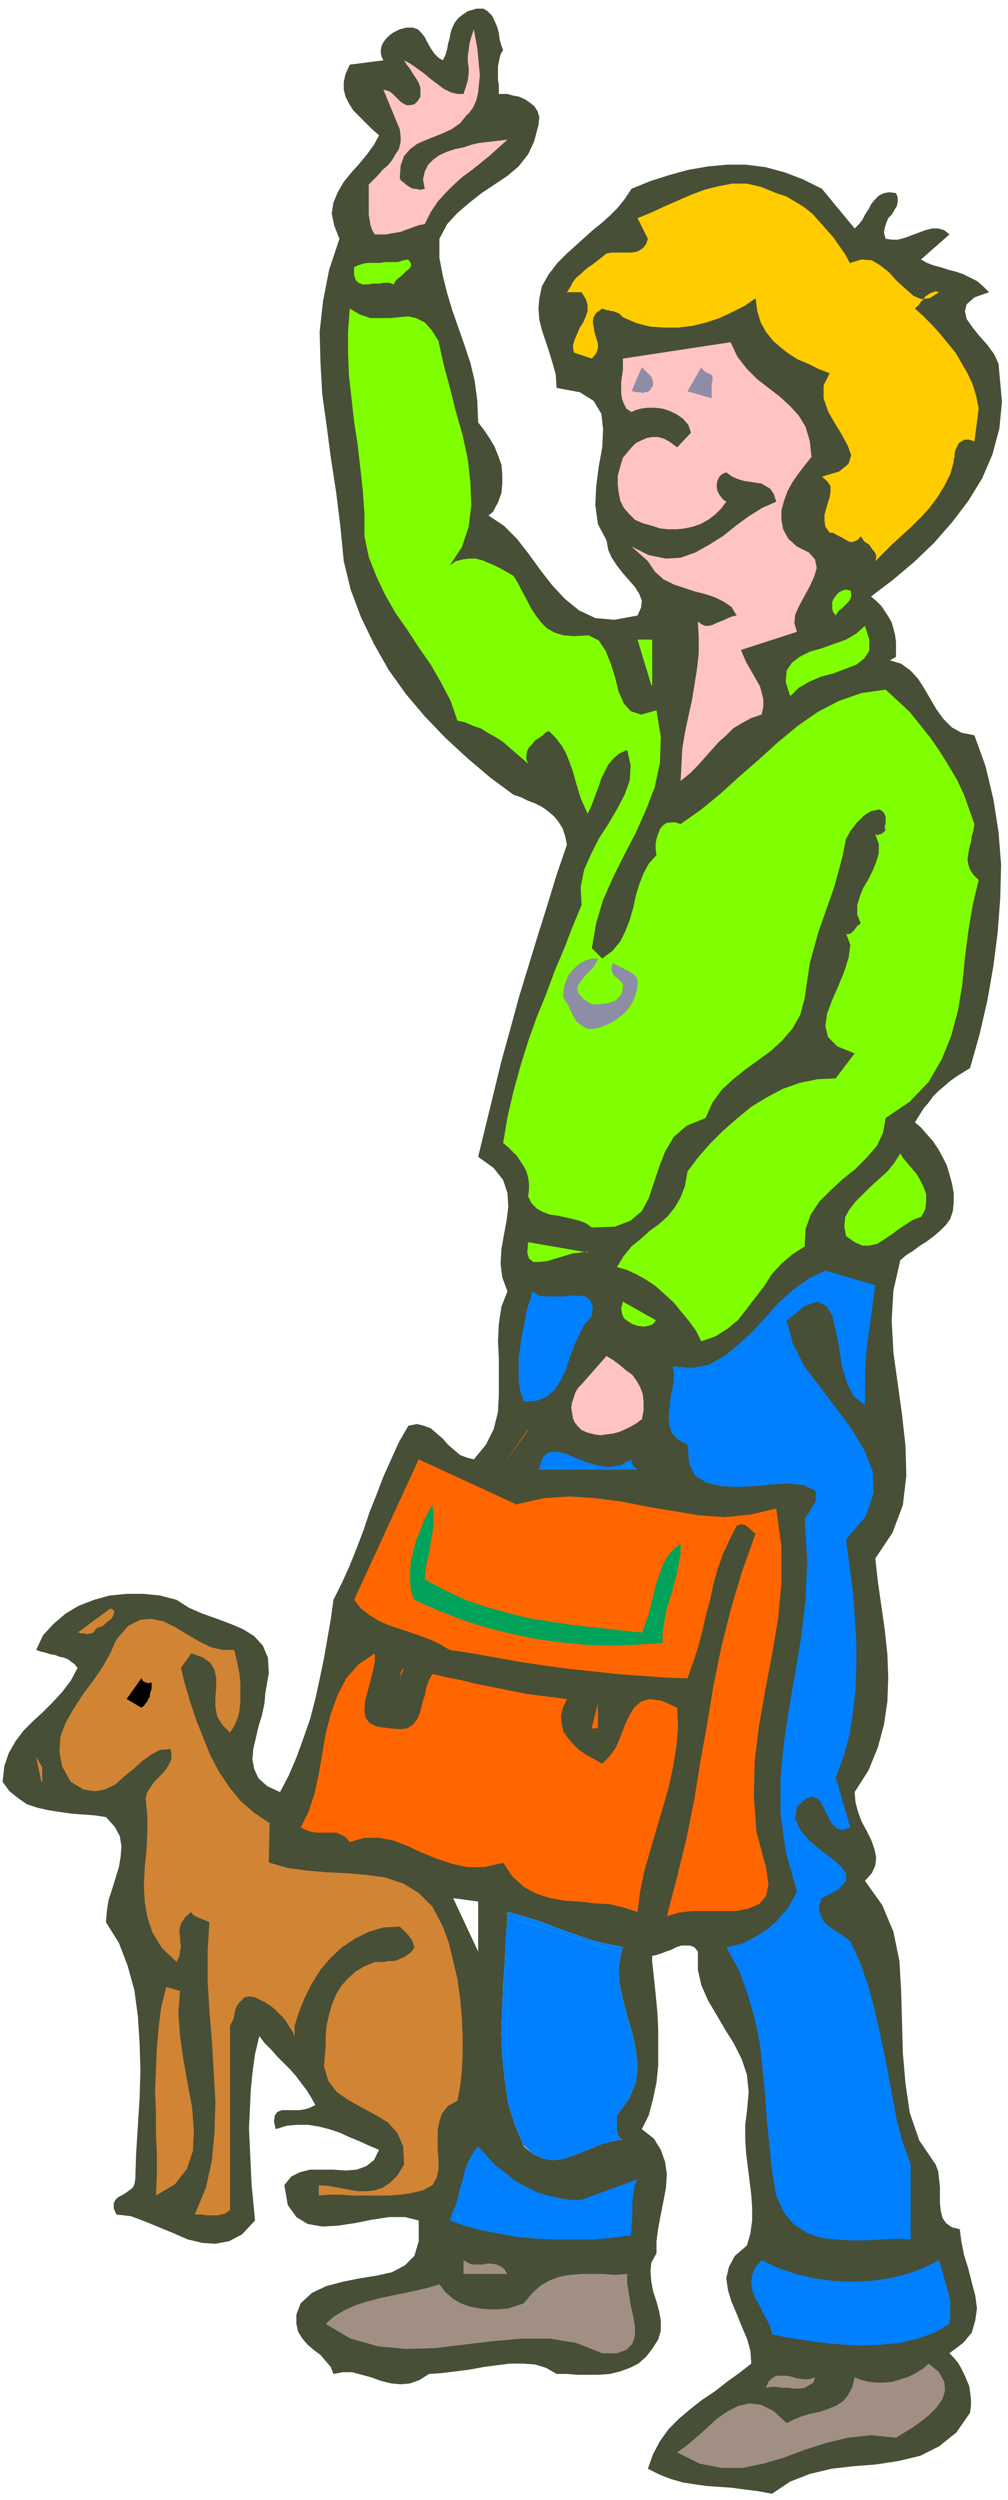 <svg xmlns="http://www.w3.org/2000/svg" width="156" height="386.667" fill-rule="evenodd" stroke-linecap="round" preserveAspectRatio="none" viewBox="0 0 1170 2900"><style>.pen1{stroke:none}.brush2{fill:#474f36}.brush3{fill:#d18434}.brush4{fill:#0080ff}.brush5{fill:#a18f84}.brush6{fill:#ffc3c3}.brush8{fill:#80ff00}.brush9{fill:#8d8da5}.brush10{fill:#f60}</style><path fill-rule="nonzero" d="m1126 1239 11-39 9-39 7-40 5-39 3-40 1-39-3-38-6-38-9-38-13-36-15-3-11-6-10-10-8-11-7-12-7-12-7-11-9-10-11-8-13-4 7-4v-17l-1-8-2-8-2-7-4-7-4-6-4-6-6-6-6-5 25-19 25-21 23-22 21-24 19-25 16-26 12-28 8-30 3-31-3-33-1-11-5-11-8-11-9-10-8-10-7-10-2-9 2-8 9-8 17-6-7-7-7-6-8-4-8-4-9-3-8-2-9-3-8-2-8-3-7-4 33-29-6-5-7-2h-7l-8 2-8 3-8 3-8 3-8 2h-7l-7-1-2-7 1-6 2-6 2-5 4-4 3-5 3-5 1-5v-5l-2-5-8-1-6 1-6 3-5 5-4 5-3 6-4 6-3 6-4 5-5 5-38-46-22-11-21-8-22-6-23-3h-22l-22 2-23 4-22 6-22 7-22 9-8 12-8 10-9 9-10 9-10 8-10 9-10 9-11 10-10 10-10 13-8 14-3 14-1 12 1 13 3 12 4 12 4 12 4 13 4 14 1 16 27 5 16 10 9 15 2 18-1 21-4 22-3 23-1 22 3 22 10 19 2 11 4 9 6 9 7 9 7 8 7 8 5 8 3 8-1 8-4 9-27 5-22-2-19-9-16-13-15-16-14-18-13-18-14-18-15-15-18-12 5-4 6-11 4-11 1-11v-11l-1-11-4-11-4-10-6-10-6-9-7-9-1-25-3-23-5-21-7-21-7-20-7-20-6-20-5-20-4-21v-22l9-17 12-13 14-12 14-11 15-10 15-10 13-11 11-14 7-15 5-19 1-9-2-7-4-6-5-4-6-4-7-3-6-1-7-2h-10V98l-1-5V77l1-5 1-5 1-4 3-5-2-5-2-7-1-8-2-7-3-7-3-6-5-5-5-3h-8l-10 3-6 4-5 4-4 5-3 6-2 6-1 6-2 7-1 6-2 7-3 6-5-3-5-5-4-6-4-7-3-6-4-5-4-4-6-2h-7l-8 2-4 2-4 2-4 3-4 4-3 4-2 4-1 5v4l1 4 2 4-39 5-5 11-2 9v9l2 8 4 8 5 8 7 7 7 7 8 8 8 7-6 11-8 11-9 11-9 10-9 11-7 12-5 12-2 13 3 14 6 15-12 36-7 36-4 36 1 36 2 36 5 36 5 38 6 39 5 40 4 41 8 33 12 32 15 31 17 30 20 28 22 26 24 25 26 24 26 22 27 20 9 3 8 4 8 3 8 4 7 5 7 6 5 6 5 8 3 9 2 10-12 35-11 36-11 35-11 36-11 36-10 37-10 36-9 37-9 37-9 37 18 13 11 14 5 15 1 16-2 16-3 16-3 17-1 17 2 16 6 16-7 18-3 20-1 20 1 20v42l-1 20-5 20-9 18-14 17-8-2-8-3-7-6-7-6-6-7-7-6-7-6-8-3-8-2-10 2-11 19-9 20-9 20-8 21-8 20-7 21-8 21-8 20-9 20-10 20-3 22-4 23-4 23-5 24-5 23-6 23-8 23-8 22-9 21-10 19-15-7-10-9-5-11-2-11 1-12 3-13 3-13 4-13 3-14 1-12 4-23-1-18-6-14-10-11-13-8-14-6-16-6-17-6-16-7-14-9-19-5-20-2h-19l-20 2-18 5-18 7-15 9-14 12-12 13-8 17 5 2 5 1 6 2 6 1 5 2 5 1 5 2 4 3 4 3 3 4-8 15-10 13-11 12-11 11-12 11-11 11-9 12-8 14-5 15-2 18 8 11 10 8 10 7 12 4 13 3 13 2 14 2 13 1 14 1 13 2 10 11 6 11 2 12-1 12-2 12-4 13-4 13-4 12-2 13-1 13 15 24 10 26 8 29 4 30 2 31 1 32-1 32-2 32-2 32-1 30-1 6-2 4-4 3-4 3-5 3-4 2-3 3-2 4v6l3 7 17 2 16 6 17 7 17 7 16 7 17 4 15 1 16-3 15-8 15-16-2-21-2-21-1-22-1-21-1-22 1-21 1-22 2-21 3-22 5-21 6 8 8 8 7 8 7 7 8 8 7 8 6 8 6 8 5 8 5 9-6 3-6 2-7 1h-20l-5 2-3 4-1 7 2 9 13-4 12-1h13l12 2 12 3 12 4 11 5 12 5 11 5 12 5-6 12-9 7-11 4-13 1-14-1h-27l-12 3-10 5-8 10 4 23 10 14 13 8 17 3 18-1 20-3 20-4 20-3h18l16 4v24l-5 17-11 11-15 8-18 4-19 3-20 4-19 5-17 8-13 12-5 13v11l2 9 5 8 6 7 7 6 8 6 6 7 6 7 3 8 11-2h11l11 3 11 3 11 4 12 3 11 1 11-1 11-4 11-7 15-1 16-2 16-2 16-3 15-2 16-2h15l14 1 13 4 12 7h12l12 1h25l13-1 12-3 11-4 10-5 9-8 7-9 7-11 3-10v-12l-2-11-3-11-4-12-2-11-1-12 1-10 6-11v-14l2-15 3-16 3-15 3-16 1-16-2-14-5-14-8-13-14-11 8-16 5-19 4-19 2-20v-42l-1-20-2-21-2-19-2-18-36-11-3 18 1 18 4 19 5 19 6 20 4 19 2 19-2 19-8 19-14 19v19l1 3 1 2 2 3 3 1-12 2-12 3-12 5-12 5-11 4-12 4-11 1-11-2-11-5-11-9-10-24-8-25-4-27-3-28-1-28 1-28 1-28 2-27 1-26 2-25-34-10v50l-29-62 29 4v8l34 10v-6l12 3 13 4 13 4 13 5 13 5 14 5 14 5 14 4 14 3 14 3v1l-1 1v2l-1 1v1l36 11v-7l5-1 6-2 5-2 6-2 6-3 6-2h10l5 2 4 5v21l4 18 8 18 10 17 10 17 10 16 9 18 6 18 2 20-2 22-2 16v17l1 16 2 16 2 16 2 16 1 15v15l-2 15-4 14-14 12-7 13-3 13 2 14 4 13 6 14 6 15 6 14 4 14 1 15-14 11-14 10-14 11-15 10-14 11-13 11-12 12-10 14-8 15-6 17 14 7 13 5 14 4 13 2 14 2 15 1 14 1 15 2 16 2 16 3 21-14 23-9 25-6 26-3 26-2 26-4 25-6 22-11 20-16 16-23 1-8v-8l-1-8-1-7-3-7-3-7-3-6-4-7-5-6-5-5 16-12 10-12 4-14 2-14-2-15-4-15-4-16-5-16-3-15-2-15-9-2-7-5-4-6-2-8-1-9v-19l-1-9-1-9-3-8-19-28-11-32-5-34-3-35-1-36-1-36-2-35-7-34-13-31-20-28 8-9 4-9 1-9-2-10-4-11-5-10-6-11-4-11-3-11-1-12 16-25 11-27 7-26 4-27 1-28-1-27-3-28-4-28-4-28-3-27 20-30 12-32 4-34-1-35-4-36-5-36-5-36-2-37 2-35 8-35 7-6 8-5 8-6 8-5 8-6 7-6 7-7 5-7 3-9 1-10v-11l-2-11-3-11-3-10-5-10-5-9-6-9-7-8-7-8-7-6 5-8 5-8 6-7 5-7 6-6 7-6 7-6 7-5 8-5 8-5z" class="pen1 brush2"/><path fill-rule="nonzero" d="m699 2729-30-11-31-5h-33l-33 3-34 4-33 4-34 1-32-3-32-9-29-17 10-9 12-7 13-6 13-4 15-4 14-3 15-3 14-3 13-3 13-4 7 9 9 8 9 5 11 4 11 2 11 1h11l11-1 9-3 9-3 10-12 10-9 11-6 11-4 12-2 12-1h26l14 1 14-1v11l2 12 2 13 3 13 2 12v11l-3 9-7 7-11 4h-17zm-161-91v-16l5 3 5 2h12l5-1h6l5 1 5 2 4 3 4 6h-51zm137-86 65-24-3 6-1 6-1 6-1 7v20l-1 7v13l-22 3-22 2h-45l-22-1-22-2-22-4-20-4-19-5-17-6 3-9 4-9 3-10 2-9 3-10 2-9 3-9 4-8 4-7 5-6 10 11 10 11 12 9 11 9 13 7 12 6 13 4 13 3 13 2h13zm-144-116-11 7-7 9-3 9-2 10v23l1 11v11l-2 10-5 9-11 6-13 3-13 2-14 1h-42l-14-1h-13l-12 1v-12l12 1 11 2 11 2 11 2h10l10-1 9-3 9-6 8-8 8-13-1-21-7-16-11-12-15-9-15-8-16-9-13-9-10-13-5-17 2-23v-12l1-12 3-13 3-11 5-12 6-10 8-9 9-8 10-6 12-5h10l6-1h5l5-1 4-2 5-2 4-3 4-3 3-5-1-3-1-3-1-3-2-2-2-3-2-2-2-2-2-2-2-2-2-2-19 1-17 5-16 8-15 10-13 12-12 14-10 16-8 16-7 17-5 16v12l-3-6-4-6-3-5-4-5-5-5-4-4-5-4-6-4-6-3-6-3-6-1-6 1-3 3-3 3-3 4-2 5-1 5-1 5-2 4-2 4v214l-3 2-3 2-4 1-4 1h-13l-5-1h-9l13-31 7-32 3-33 1-35-2-35-2-35-3-36-2-34v-35l2-33-2-1-2-1-3-1-2-1-3-1-2-1-2-1-2-1-2-2-1-2-7 6-4 6-2 5-1 6 1 5v6l1 6-1 5-1 7-3 6-17-16-11-18-6-18-3-18-1-19 1-20 2-20 1-20v-20l-2-21 2-7 4-6 4-6 5-5 5-5 4-5 3-5 3-6v-6l-1-6-12 1-10 5-11 8-10 9-11 9-10 9-12 6-12 2-13-2-15-9-10-18-3-17 1-17 6-16 9-16 11-17 12-16 11-16 9-16 7-16 14-16 14-7 13-1 14 3 14 7 13 8 14 8 14 7 13 3h14l2 9 2 9 2 10 1 11v21l-1 10-2 9-4 9-5 8-9-9-6-10-2-11v-11l1-11v-11l-2-10-5-8-8-6-14-5-12 17 5 20 6 20 7 21 8 20 8 20 10 19 12 18 13 16 16 14 18 12v46l21 6 22 3 23 2 23 1 23 2 22 3 21 7 18 11 16 16 12 23 7 19 5 21 5 21 3 22 2 22 1 22v21l-1 20-2 18-3 16z" class="pen1 brush2"/><path fill-rule="nonzero" d="m312 2160 1-45-18-12-16-14-13-16-12-18-10-19-8-20-8-20-7-21-6-20-5-20 12-17 14 5 8 6 5 8 2 10v11l-1 11v11l2 11 6 10 9 9 5-8 4-9 2-9 1-10v-21l-1-11-2-10-2-9-2-9h-14l-13-3-14-7-14-8-13-8-14-7-14-3-13 1-14 7-14 16-7 16-9 16-11 16-12 16-11 17-9 16-6 16-1 17 3 17 10 18 15 9 13 2 12-2 12-6 10-9 11-9 10-9 11-8 10-5 12-1 1 6v6l-3 6-3 5-4 5-5 5-5 5-4 6-4 6-2 7 2 21v20l-1 20-2 20-1 20 1 19 3 18 6 18 11 18 17 16 3-6 1-7 1-5-1-6v-6l-1-5 1-6 2-5 4-6 7-6 1 2 2 2 2 1 2 1 2 1 3 1 2 1 3 1 2 1 2 1-2 33v35l2 34 3 36 2 35 2 35-1 35-3 33-7 32-13 31h9l5 1h13l4-1 4-1 3-2 3-2v-214l2-4 2-4 1-5 1-5 2-5 3-4 3-3 3-3 6-1 6 1 6 3 6 3 6 4 5 4 4 4 5 5 4 5 3 5 4 6 3 6v-12l5-16 7-17 8-16 10-16 12-14 13-12 15-10 16-8 17-5 19-1 2 2 2 2 2 2 2 2 2 2 2 3 2 2 1 3 1 3 1 3-3 5-4 3-4 3-5 2-4 2-5 1h-5l-6 1h-10l-12 5-10 6-9 8-8 9-6 10-5 12-3 11-3 13-1 12v12l-2 23 5 17 10 13 13 9 16 9 15 8 15 9 11 12 7 16 1 21-8 13-8 8-9 6-9 3-10 1h-10l-11-2-11-2-11-2-12-1v12l12-1h13l14 1h42l14-1 13-2 13-3 11-6 5-9 2-10v-11l-1-11v-23l2-10 3-9 7-9 11-6 3-16 2-18 1-20v-21l-1-22-2-22-3-22-5-21-5-21-7-19-12-23-16-16-18-11-21-7-22-3-23-2-23-1-23-2-22-3-21-6z" class="pen1 brush3"/><path fill-rule="nonzero" d="m608 2489 11 10 11 5 11 2 11-1 12-4 11-4 12-5 12-5 12-3 12-2-3-1-2-3-1-2-1-3v-19l14-19 8-19 2-19-2-19-4-19-6-20-5-19-4-19-1-18 3-18-132-41-2 25-1 26-2 27-1 28-1 28 1 28 3 28 4 27 8 25 10 24z" class="pen1 brush4"/><path fill-rule="nonzero" d="m588 2218 1 1v5l132 41v-1l1-1v-2l1-1v-1l-14-3-14-3-14-4-14-5-14-5-13-5-13-5-13-4-13-4-12-3zm144 374 1-6v-6l1-7v-20l1-7 1-6 1-6 3-6-65 24h-13l-13-2-13-3-13-4-12-6-13-7-11-9-12-9-10-11-10-11-5 6-4 7-4 8-3 9-2 9-3 10-2 9-3 10-4 9-3 9 17 6 19 5 20 4 22 4 22 2 22 1h45l22-2 22-3z" class="pen1 brush4"/><path fill-rule="nonzero" d="M538 2621v17h51l-4-6-4-3-5-2-5-1h-6l-5 1h-12l-5-2-5-3zm190 17-14 1-14-1h-26l-12 1-12 2-11 4-11 6-10 9-10 12-9 3-9 3-11 1h-11l-11-1-11-2-11-4-9-5-9-8-7-9-13 4-13 3-14 3-15 3-14 3-15 4-13 4-13 6-12 7-10 9 29 17 32 9 32 3 34-1 33-4 34-4 33-3h33l31 5 30 12h17l11-4 7-7 3-9v-11l-2-12-3-13-2-13-2-12v-11z" class="pen1 brush5"/><path fill-rule="nonzero" d="m543 132-9 11-10 7-11 5-10 4-10 4-9 4-8 6-7 8-4 11-1 15 2 3 3 2 2 2 3 2 3 2 3 1h3l3 1h3l4-1-2-11 2-9 4-8 6-6 7-5 9-4 9-3 10-2 9-3 8-2 34-4-10 9-10 9-11 9-10 8-11 8-10 9-10 10-9 10-8 12-7 14-6 1-6 2-5 2-6 2-5 2-6 1-6 1-5 1h-13l-3-5-2-6-1-6-1-6v-35l5-5 6-6 5-6 6-5 5-6 4-7 4-6 2-8v-7l-1-8-19-46 4 1 3 1 4 3 3 3 3 3 3 3 3 2 4 2h4l5-1 4-4 3-5v-10l-2-6-3-5-4-6-3-5-4-5-3-5 4 2 5 3 7 5 7 5 7 6 8 6 8 6 8 4 8 2h7l3-9 2-7 1-8v-7l-1-6v-7l1-7 1-8 2-7 3-9 2 11 2 11 1 10 1 11 1 10-1 10-1 10-2 9-4 9-6 8z" class="pen1 brush6"/><path fill-rule="nonzero" d="m987 305 13-4 12 1 10 6 10 8 9 10 10 9 9 8 9 4 10-1 11-7-4-1-3 1-3 1-3 2-3 2-2 3-3 3-2 3-3 3-2 2 10 9 10 10 9 10 9 11 9 11 7 12 7 12 6 13 4 13 3 15-5 38-6-2h-5l-4 2-3 2-2 4-2 4-1 4v4l-1 3v3l-4 14-7 14-8 13-9 12-10 11-11 11-11 10-11 10-10 10-10 10 1-4v-3l-2-4-2-2-2-3-2-3-3-2-3-2-2-3-2-3-3 4-4 2-4 1-3-1-4-2-3-2-4-2-4-2-3-2h-4l-5-7-1-7v-7l2-7 2-7 2-6 1-7v-6l-4-6-6-5 20-6 11-9 3-10-4-11-7-13-8-13-8-14-5-15v-15l7-14-13-5-12-6-12-5-11-7-9-7-9-8-8-10-6-11-4-13-2-15-13 9-14 7-15 7-15 5-16 4-17 2h-16l-16-1-16-4-16-7-2-2-2-2-2-1-3-1-2-1h-2l-3-1h-2l-3-1-3-1-7 5-3 5-1 5 1 6 1 6 2 7 2 6v6l-2 6-5 6-21-7-1-8 2-7 3-7 3-7 4-6 3-7 2-6v-7l-2-7-5-8h-17l4-6 3-6 4-5 5-4 4-4 5-4 6-4 5-4 5-4 5-4 6-1h23l6-1 4-2 4-3 3-4 2-6-12-24 15-6 15-7 16-7 16-7 16-6 16-4 16-3h17l17 4 17 7 12 4 10 6 10 6 10 8 8 9 8 9 8 9 7 10 7 10 6 11z" class="pen1" style="fill:#fc0"/><path fill-rule="nonzero" d="m473 300 3 4 1 2v3l-2 3-3 2-3 3-3 3-4 3-3 3-2 4-5-2h-6l-6 1h-7l-6 1h-6l-5-2-3-3-2-6v-9l4-2 6-2 6-1h14l7-1h14l6-2 6-1zm36 96 6 27 7 26 7 28 8 28 6 28 3 27 1 26-3 25-8 24-14 21 7-5 8-2 8-1h7l8 2 7 3 7 3 8 4 7 4 7 4 5 8 5 10 5 9 5 10 6 9 6 8 7 7 9 5 10 3 12 1 17-1 12 6 8 12 6 15 5 16 4 16 6 14 8 9 12 4 18-5 5 31-1 30-6 28-10 26-12 27-13 25-13 26-12 27-8 27-5 29 12 12 12-9 9-11 6-12 5-13 4-14 3-14 4-13 5-13 6-11 9-10-1-7v-6l1-6 2-6 2-5 3-4 4-3 5-1h6l6 2 24-17 22-18 22-20 23-20 22-20 23-19 23-16 25-13 26-9 28-4 14 13 14 13 12 15 12 15 11 16 10 16 10 17 8 17 6 17 6 17-1 7-2 7-1 7-2 7-1 6-1 7 1 6 2 6 4 6 6 6-7 29-5 30-4 31-3 31-5 30-8 30-11 27-15 26-22 23-28 19-3 17-7 15-12 14-13 13-15 12-14 13-13 13-10 15-6 17-1 20-14 9-13 11-11 12-9 14-10 13-10 13-10 13-12 10-14 9-17 6-6-12-8-11-9-11-9-11-11-10-10-9-12-8-11-6-11-5-11-3 8-13 9-11 11-9 10-9 11-8 10-9 8-10 7-12 5-13 3-17 12-16 14-16 15-15 16-14 17-14 18-11 19-10 20-7 20-4 21-1 22-29-20-8-11-11-3-13 2-14 6-16 7-16 7-17 5-16 2-15-5-13 2 1 2-1h2l1-2 2-1 1-2 2-2 1-2 2-1 2-2-4-10v-11l3-10 4-10 6-10 5-10 4-10 3-10v-11l-4-11h1l2 1 1-1h2l1-1h1l1-1 1-1 1-1 1-1-1-2v-3l1-2v-8l-1-3-1-2-2-2-3-2-5 1-5 1-5 3-4 3-4 4-4 4-3 4-4 5-2 4-3 5-4 20-5 19-5 18-6 17-6 17-6 17-5 18-5 18-3 20-3 21-5 19-9 16-12 14-13 12-15 11-14 10-15 12-13 12-11 15-8 18-22 9-15 13-10 17-7 18-6 18-6 18-8 15-13 11-18 7-27 1-7-5-8-3-8-2-9-2-9-2-8-1-8-3-7-4-6-6-4-8 1-8v-7l-1-7-2-7-3-6-4-6-4-6-5-5-5-5-6-5 5-30 7-30 8-29 9-29 10-28 11-27 10-27 11-26 10-26 10-24-1-21 4-20 8-18 9-18 11-17 10-17 9-17 6-17 1-17-4-18-9 4-7 6-6 7-4 8-4 8-3 9-3 8-3 8-3 8-4 8-4-9-4-9-3-10-3-10-3-11-4-11-4-10-5-9-7-9-8-8-4 2-3 3-4 3-5 3-3 4-4 4-2 4-1 5v5l2 5-8-7-7-6-8-7-7-6-8-5-9-5-8-5-9-3-9-4-9-2-8-23-11-21-12-21-14-20-13-20-14-20-12-21-10-21-9-23-5-24v-27l-2-27-3-27-3-26-4-26-3-27-3-26-1-26v-26l2-26 12 7 12 4h23l10-1 11-1 9 2 10 5 8 9 9 14z" class="pen1 brush8"/><path fill-rule="nonzero" d="m941 531-7 9-7 9-7 10-6 11-4 11-3 11v11l2 11 6 11 10 9 14 7 7 8 2 10-3 10-5 11-6 11-6 11-5 11-1 10 3 10-65 21 3 7 3 7 4 7 4 7 4 7 4 7 2 7 2 8v9l-2 9-12 4-11 6-10 6-8 8-9 8-8 9-8 9-8 9-9 9-11 9 1-19 1-19 3-18 4-19 4-18 3-18 3-19 2-18v-19l-1-18 4 3 4 2h5l4-1 4-2 5-2 5-2 4-2 5-2 5-1-6-10-9-6-10-5-12-4-12-3-12-4-12-4-12-6-10-9-8-12-19-17 20 10 20 4 17-1 17-6 16-9 16-10 15-12 15-11 16-10 16-7-3-9-4-6-5-3-5-3-7-1-6-1-7-1-7-2-7-3-7-5-5 2-3 3-2 4-1 4v5l1 4 2 4 3 4 2 2 3 2-6 8-7 7-8 6-9 5-9 3-9 2-9 1h-10l-10-1-9-3-11-3-9-4-7-7-6-7-4-8-2-10-1-9v-10l3-11 3-10 5-6 5-6 5-5 6-3 7-3 6-1h7l7 2 7 4 8 6 16-17-3-9-6-7-7-5-8-4-9-3-9-1h-8l-8 1-7 2-4 2-6-4-3-6-2-5-1-7v-13l1-7 1-7v-13l125-19 8 17 11 14 12 12 13 10 13 10 12 11 10 11 8 13 5 17 2 19z" class="pen1 brush6"/><path fill-rule="nonzero" d="m756 449-1 3-2 2-2 1h-3l-2 1-3-1h-5l-3-1h-2l12-28 1 1 2 2 2 2 2 2 2 2 2 2 1 3 1 3v3l-1 4zm70-5v18l-28-8 16-28 2 3 2 2 2 1 2 1 2 1 2 1 1 2v4l-1 4z" class="pen1 brush9"/><path fill-rule="nonzero" d="m987 684 1 5v3l-1 3-2 3-3 3-2 2-3 3-3 2-2 3-2 3-3-4-1-4v-8l2-4 3-4 3-3 4-2 4-1 5 1zm-70 123-5-16 1-13 6-9 9-7 12-6 14-4 14-5 14-5 12-7 10-9 5 16v13l-6 9-9 7-13 5-13 5-15 4-14 6-12 7-9 9zm-161-12-16-53h17v53z" class="pen1 brush8"/><path fill-rule="nonzero" d="m694 1112-2 5-3 5-5 5-5 5-4 5-4 6-1 5 2 5 5 6 10 6h9l5-1h4l5-2 4-1 3-3 3-3 2-4 1-5v-4l-2-3-2-2-2-2-3-2-2-2-1-2-1-3v-4l1-5 3 2 3 1 3 2 3 1 3 2 3 1 3 2 3 2 3 3 2 3v9l-2 8-3 8-4 7-6 7-6 5-7 5-8 4-8 3-9 2-6-1-4-2-4-3-4-3-2-4-3-5-2-4-2-5-3-5-3-4v-7l1-7 2-6 3-7 4-5 5-5 5-4 6-3 7-2h7z" class="pen1 brush9"/><path fill-rule="nonzero" d="m1068 1412-8 3-8 5-9 6-8 6-9 6-8 5-9 2h-8l-9-4-10-7-2-11 1-11 5-9 7-9 8-8 9-9 10-9 10-9 8-10 7-11 3 5 5 6 5 6 6 7 4 7 4 8 3 8v9l-1 9-5 9zm-386 40-8 1-9 1-10 3-10 3-10 3-9 1h-7l-5-4-2-7 1-12 69 12z" class="pen1 brush8"/><path fill-rule="nonzero" d="m1016 1491-2 14-2 15-2 15-2 14-2 15-1 15-1 14v37l-13-10-8-16-6-20-3-21-4-20-4-17-7-11-10-5-15 5-21 17 7 26 13 26 18 24 19 25 18 24 15 25 10 25 1 25-9 27-23 27 4 30 4 30 2 29 2 29v28l-1 28-3 27-4 26-7 25-9 24 17 58-9 3-7-2-6-6-4-8-4-8-4-8-5-5-5-2-8 3-10 9-2 14 6 13 10 12 12 10 13 10 11 9 7 9v9l-9 10-19 10-3 8v7l2 6 3 6 5 5 6 4 6 4 6 4 4 3 4 3 11 24 9 25 7 26 6 26 6 27 5 26 5 27 5 27 7 26 9 25v87l-16-1-18 1-18 1h-18l-18-1-17-2-16-6-15-10-11-13-9-20-5-29-3-30-3-30-2-29-3-29-3-29-6-29-8-28-10-28-15-27 10-2 10-3 10-5 10-6 9-6 9-8 7-8 7-8 5-9 5-10-13-46-6-44v-42l4-41 6-40 7-40 7-42 5-43 2-45-3-49 2-3 2-3 2-3 2-4 2-3 2-3 1-3v-7l-1-4-13-6-17-2-20 1-20 2-20 1-19-1-17-4-13-8-7-14-2-22-11-6-7-7-3-9-1-10 1-10 1-11 2-10 2-10v-10l-1-8 22 2 20-4 18-10 16-13 16-15 16-17 15-17 17-15 18-13 19-9 58 17zm-329 36-9 10-6 12-6 13-5 14-4 13-6 12-7 11-9 8-12 5-15 1-4-12-2-12v-27l2-14 2-14 3-13 2-13 4-12 3-11 7 5 9 1h19l10-1h9l7 1 6 4 3 8-1 11z" class="pen1 brush4"/><path fill-rule="nonzero" d="m761 1532-3 4-5 2-6 1-7-1-6-2-5-3-5-4-2-5-1-6 2-8 39 22z" class="pen1 brush8"/><path fill-rule="nonzero" d="m744 1647-5 4-7 4-6 3-7 3-7 2-8 1-7 1-7-1-8-2-7-3-4-4-4-5-2-5-1-6-1-6 1-6 2-6 2-6 3-5 4-4 29-33 8 5 8 6 7 6 7 5 5 7 4 7 3 8 1 9v10l-2 11z" class="pen1 brush6"/><path fill-rule="nonzero" d="m612 1659-28 41 29-41z" class="pen1 brush10"/><path fill-rule="nonzero" d="m732 1692 1 3v2l1 1 1 1v2l1 1h1l1 1 1 1 1 1H625l5-14 6-6 9-1 11 2 11 5 13 5 13 4 13 2 14-2 13-7z" class="pen1 brush4"/><path fill-rule="nonzero" d="m600 1745 31-7 30-2 30 2 31 4 30 6 30 5 30 5 29 2 30-3 30-7 6 44v43l-4 42-7 41-8 42-7 40-5 41-1 41 3 41 11 41 3 20-3 14-8 9-12 5-15 3h-52l-15 2-13 4 12-46 11-45 9-45 7-44 8-44 7-43 9-44 11-44 13-44 16-45-2-1-2-2-2-2-2-2-2-1-2-2h-2l-3-1-2 1-3 1-8 16-8 17-6 17-5 18-4 19-5 18-4 18-5 19-6 18-6 17-27-1-28-2-27-2-28-3-28-3-29-4-27-4-28-5-28-5-26-4-12-7-11-5-13-5-12-4-12-4-12-4-11-5-11-7-9-7-8-10 75-163 115 53z" class="pen1 brush10"/><path fill-rule="nonzero" d="m492 1832 25 13 23 11 24 8 25 7 24 6 25 4 26 4 26 3 27 3 28 3 4-10 4-12 3-12 3-12 3-12 4-11 4-11 5-9 7-8 8-6v11l-2 11-2 11-3 11-3 12-4 12-3 11-2 12-2 12v12l-31 2-30 1-30-1-29-3-29-4-28-6-28-7-28-9-28-11-27-12-4-10-1-11v-12l1-12 3-12 3-12 5-12 4-11 5-10 5-8 1 8v16l-1 9-2 9-1 9-2 9-2 8-1 9-1 9z" class="pen1" style="fill:#00a359"/><path fill-rule="nonzero" d="m111 1889-1 3-2 2-2 1h-2l-3 1-2-1h-5l-2-1h-2l38-28 3 1 2 3-1 2-1 3-2 3-4 3-3 3-4 3-4 1-3 2z" class="pen1 brush3"/><path fill-rule="nonzero" d="M435 1918v10l-2 10-3 12-3 11-3 11-1 11 1 9 5 7 9 4 14 2 12 1 9-1 7-5 5-7 3-8 2-9 3-9 2-10 3-8 4-7 17 4 16 3 16 4 15 3 15 3 15 3 15 3 15 2 16 2 16 2-5 11-2 9 1 9 2 9 5 7 6 7 7 7 9 6 9 5 9 5 9-9 7-10 5-12 5-13 5-11 6-10 8-7 10-3 14 2 18 8 1 23-2 23-4 24-5 23-7 24-7 24-7 24-7 24-5 24-3 24-16-5-16-4-18-1-17-2-17-1-17-3-16-5-15-8-13-12-11-16-22 5h-20l-18-4-18-6-17-7-17-8-16-6-16-3h-17l-17 5-5-6-6-3-5-2h-23l-6-1-6-2-6-3 9-18 7-21 5-23 4-23 4-24 6-23 8-22 10-19 14-16 19-13z" class="pen1 brush10"/><path fill-rule="nonzero" d="M464 1947v12-10l1-4v-5l2-3 2-2-5 12z" class="pen1 brush10"/><path fill-rule="nonzero" d="M176 1952v7l-1 3-1 3v3l-2 3-1 3-2 2-2 3-3 2-17-10 17-24 1 1v1l1 1 1 1h1l1 1h2l1 1 2-1h2z" class="pen1" style="fill:#000"/><path fill-rule="nonzero" d="m687 2004 7-28v29h-7z" class="pen1 brush10"/><path fill-rule="nonzero" d="m48 2067-6-29 7 12v17zm161 242-2 26 2 27 4 28 5 28 5 27 2 26-1 24-7 21-14 18-22 13 1-24v-25l-1-24v-25l-1-24 1-24 1-24 2-24 3-24 6-24 17 5z" class="pen1 brush3"/><path fill-rule="nonzero" d="m1090 2621 2 8 2 7 2 7 2 7 2 7 2 7 1 8v16l-1 8-17 10-20 7-20 5-22 2-22 1-22-1-22-2-22-3-20-3-19-4-2-9-4-8-5-9-4-9-5-8-3-9-1-9 1-8 4-9 7-8 19 9 21 7 21 5 22 3 22 1 22-1 21-3 21-5 19-7 18-9z" class="pen1 brush4"/><path fill-rule="nonzero" d="m1040 2828-29-3-27 3-25 6-25 8-24 9-24 7-24 5h-24l-26-5-26-13 11-8 12-10 11-10 12-11 13-9 12-6 13-3 14 2 14 7 15 14 8-4 10-4 10-3 10-2 9-3 10-4 8-5 6-7 5-9 3-12 8 3 8 2 9 1h10l9-1 10-3 9-3 8-4 8-5 7-6 12 10 6 11 1 10-3 10-7 10-9 9-10 8-10 7-10 6-8 5zm-94-70-2 6-5 3-5 3-6 1h-6l-7-1h-7l-7-1h-6l-6 1 3-7 4-4 5-3h11l6 1 7 2 7 1h7l7-2z" class="pen1 brush5"/></svg>
